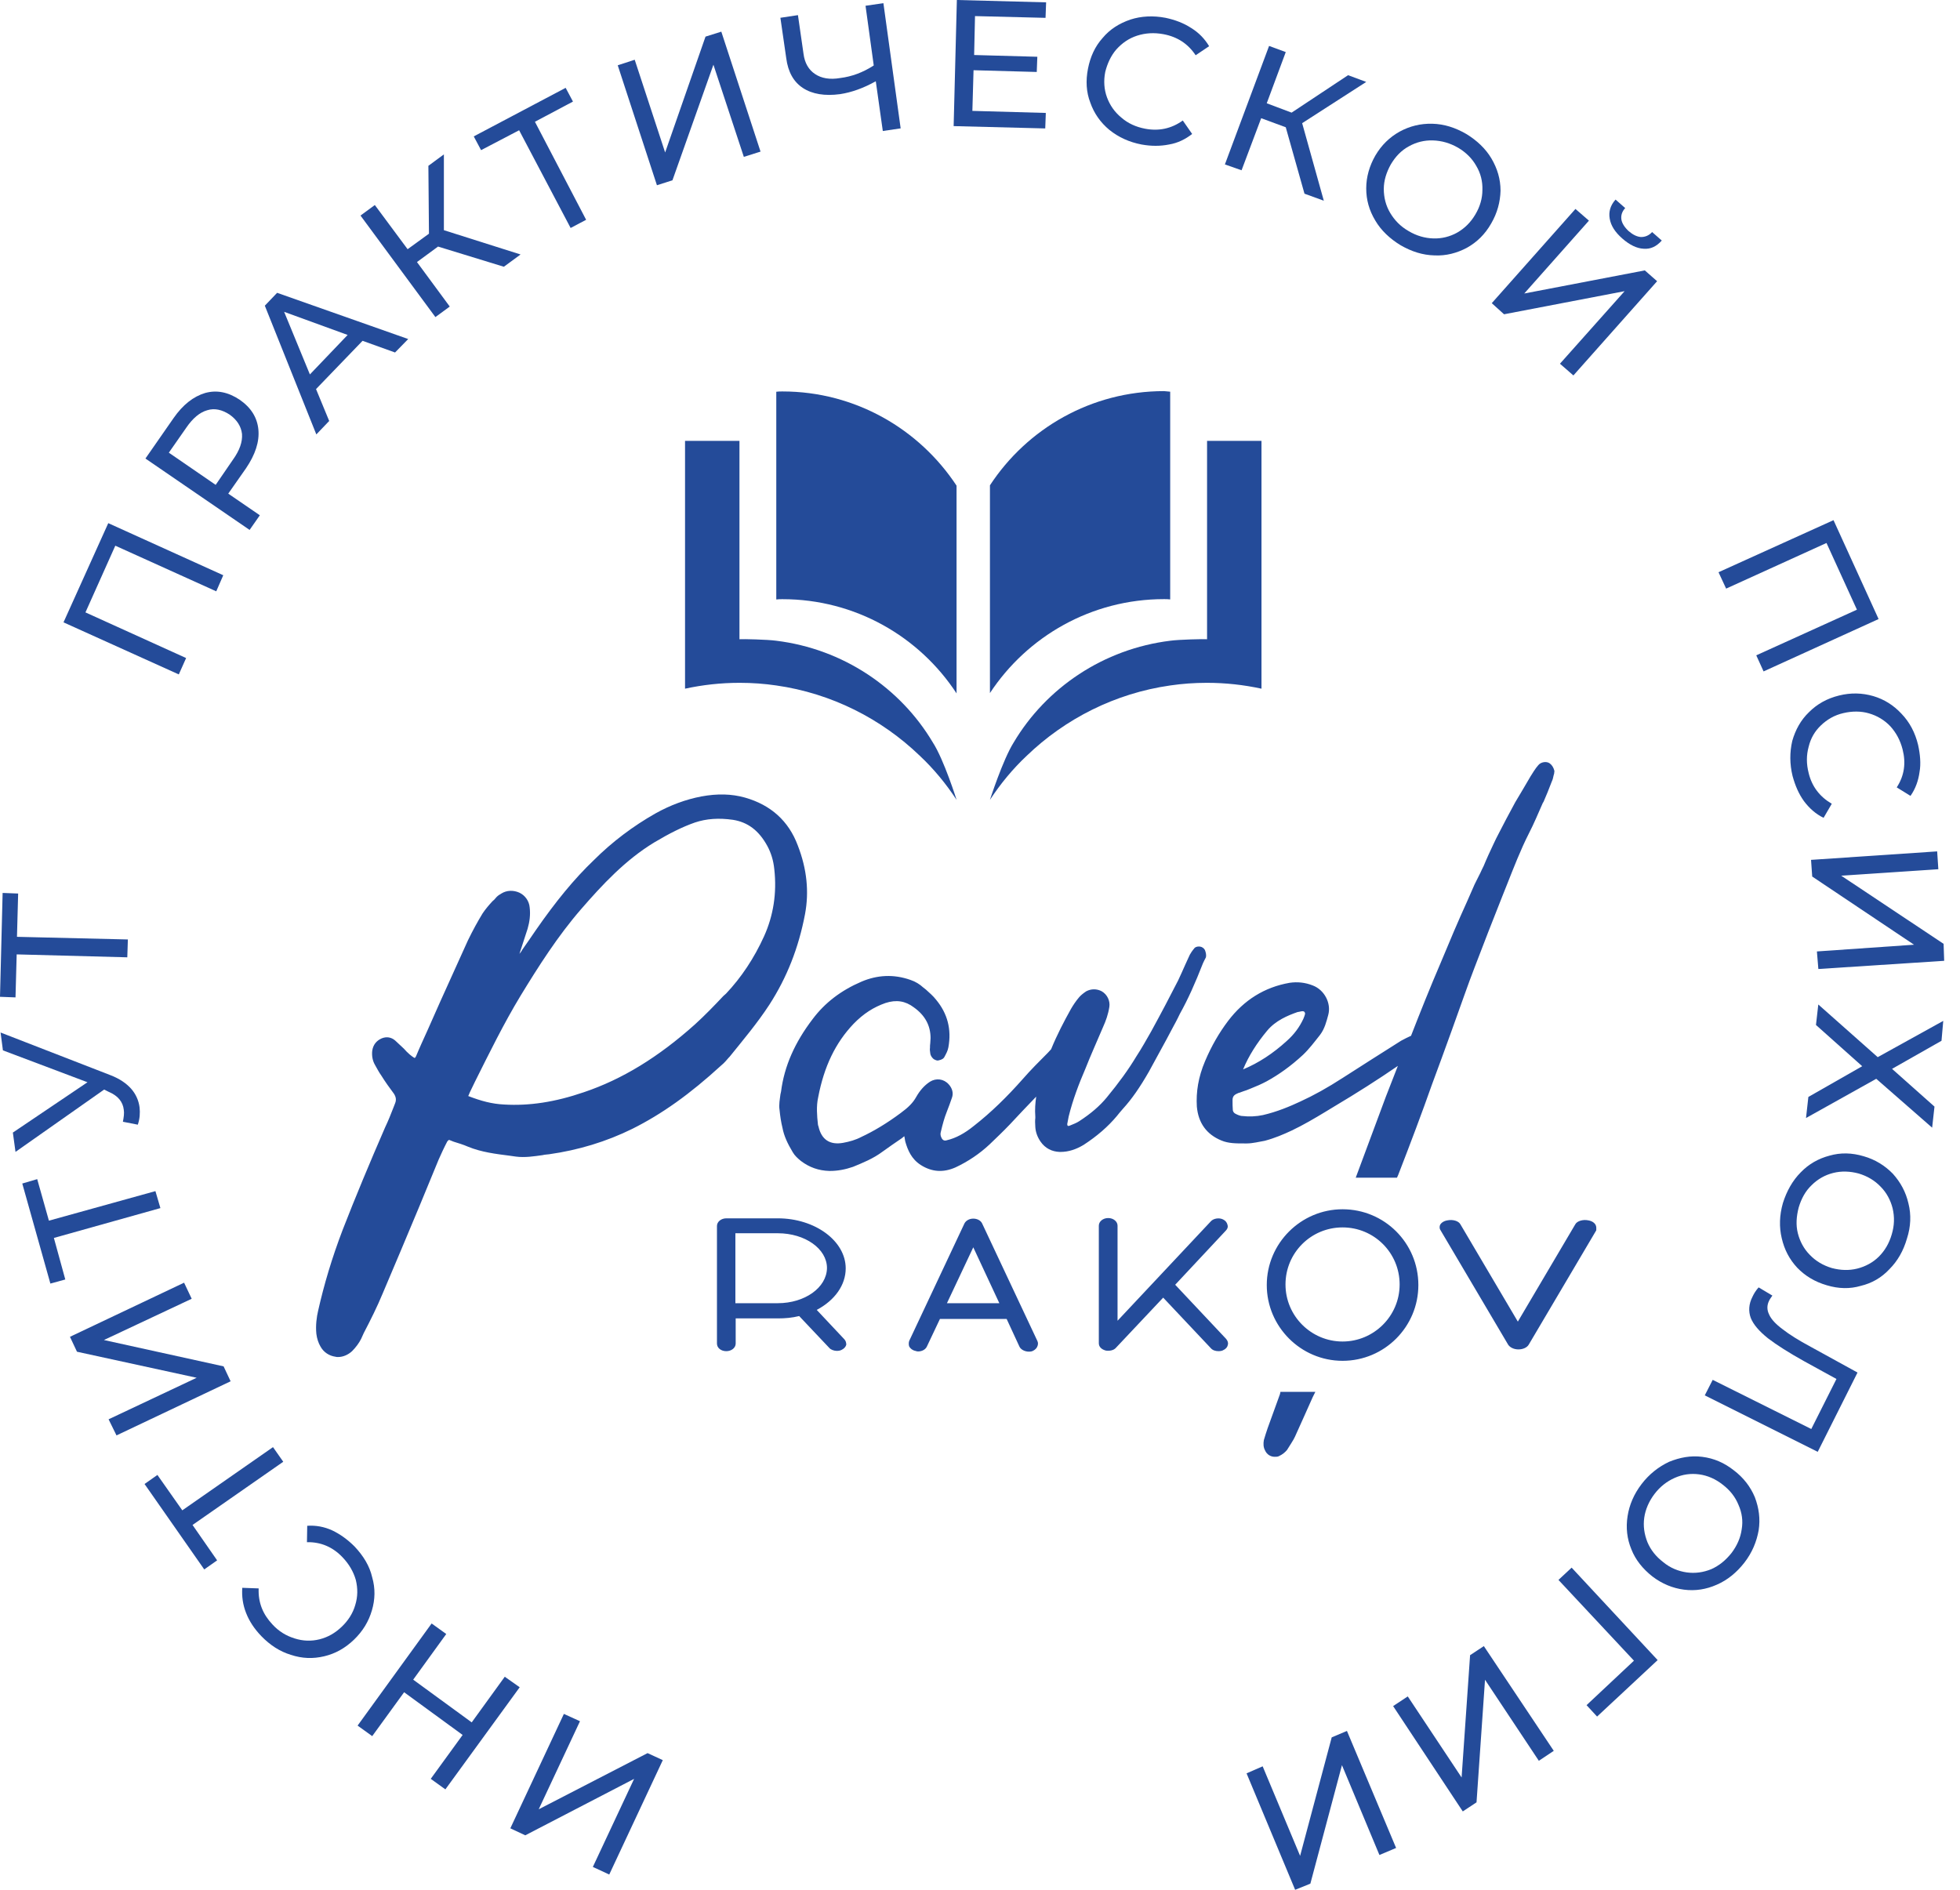 <svg width="112" height="108" viewBox="0 0 112 108" fill="none" xmlns="http://www.w3.org/2000/svg">
<path d="M45.584 48.308C45.065 46.92 44.045 46.001 42.574 45.583C41.805 45.365 40.986 45.349 40.083 45.516C39.196 45.683 38.293 46.017 37.457 46.486C36.187 47.205 34.983 48.108 33.929 49.161C32.809 50.231 31.756 51.519 30.619 53.157C30.351 53.542 30.1 53.926 29.833 54.294C29.799 54.378 29.732 54.445 29.682 54.512L30.15 53.074C30.267 52.672 30.317 52.271 30.267 51.853C30.234 51.485 30 51.167 29.682 51.017C29.348 50.867 28.963 50.867 28.645 51.067L28.595 51.101C28.495 51.151 28.395 51.234 28.328 51.318C28.278 51.385 28.211 51.452 28.144 51.502C27.943 51.719 27.742 51.953 27.575 52.204C27.291 52.672 27.023 53.157 26.739 53.742C26.204 54.913 25.686 56.083 25.151 57.254L24.432 58.876C24.214 59.361 23.98 59.862 23.78 60.347C23.746 60.431 23.713 60.448 23.713 60.448C23.713 60.448 23.713 60.464 23.696 60.464C23.596 60.414 23.495 60.331 23.412 60.264C23.295 60.163 23.178 60.046 23.077 59.929C22.91 59.779 22.743 59.612 22.576 59.461C22.358 59.277 22.091 59.227 21.807 59.344C21.506 59.478 21.322 59.712 21.271 60.046C21.238 60.331 21.288 60.615 21.422 60.849C21.556 61.083 21.656 61.284 21.79 61.468C22.007 61.819 22.258 62.17 22.509 62.504C22.626 62.688 22.659 62.855 22.576 63.056L22.492 63.273C22.342 63.658 22.191 64.043 22.007 64.427C21.121 66.467 20.318 68.39 19.583 70.279C18.964 71.901 18.513 73.423 18.178 74.911C18.095 75.262 18.028 75.747 18.078 76.232C18.111 76.5 18.195 76.751 18.312 76.951C18.496 77.286 18.814 77.486 19.165 77.536C19.215 77.553 19.265 77.553 19.315 77.553C19.616 77.553 19.9 77.419 20.118 77.219C20.335 77.001 20.519 76.751 20.636 76.516L20.787 76.182C21.171 75.446 21.556 74.677 21.873 73.908C22.576 72.269 23.261 70.614 23.964 68.942C24.331 68.056 24.699 67.169 25.067 66.266C25.201 65.966 25.351 65.631 25.552 65.246C25.569 65.213 25.602 65.18 25.652 65.146H25.669L25.92 65.246C26.188 65.33 26.472 65.414 26.739 65.531C27.508 65.849 28.345 65.949 29.13 66.049L29.482 66.099C30 66.166 30.518 66.083 31.003 66.016C31.137 65.982 31.254 65.982 31.371 65.966C33.043 65.731 34.648 65.246 36.136 64.511C37.809 63.675 39.414 62.538 41.22 60.882C41.404 60.732 41.521 60.581 41.638 60.448L41.688 60.398C42.457 59.444 43.276 58.474 43.962 57.421C44.965 55.866 45.634 54.177 46.002 52.238C46.236 50.984 46.119 49.679 45.584 48.308ZM43.661 53.508C43.092 54.763 42.357 55.866 41.487 56.786L41.337 56.919C40.818 57.471 40.267 58.04 39.715 58.541C37.625 60.414 35.551 61.685 33.361 62.421C31.705 62.989 30.234 63.207 28.813 63.123C28.11 63.09 27.492 62.922 26.756 62.638C26.756 62.621 26.773 62.605 26.773 62.605C26.823 62.471 26.873 62.37 26.923 62.27L27.141 61.819C27.96 60.18 28.796 58.474 29.749 56.903C30.769 55.231 31.873 53.492 33.21 51.953C34.414 50.566 35.735 49.144 37.391 48.141C38.26 47.623 38.996 47.255 39.715 47.004C40.367 46.787 41.069 46.736 41.888 46.853C42.724 46.987 43.36 47.455 43.845 48.342C44.062 48.743 44.196 49.178 44.246 49.679C44.397 51.034 44.196 52.321 43.661 53.508ZM68.859 54.311C68.809 54.194 68.692 54.11 68.558 54.094C68.424 54.077 68.274 54.127 68.224 54.227L68.191 54.261C68.124 54.344 68.057 54.445 67.99 54.562C67.889 54.763 67.823 54.946 67.722 55.147C67.605 55.431 67.455 55.732 67.321 56.033C66.853 56.953 66.351 57.906 65.783 58.943C65.515 59.411 65.248 59.896 64.93 60.381C64.478 61.133 63.943 61.869 63.241 62.722C62.84 63.207 62.338 63.641 61.669 64.076C61.519 64.176 61.335 64.243 61.134 64.327L61.084 64.344H61.017C61.001 64.327 60.984 64.293 60.984 64.243C61.017 64.093 61.034 63.959 61.067 63.809C61.301 62.855 61.653 61.936 62.02 61.083C62.321 60.314 62.673 59.545 63.04 58.675C63.191 58.341 63.325 57.973 63.392 57.538C63.442 57.204 63.275 56.836 62.957 56.652C62.673 56.502 62.355 56.502 62.071 56.652C61.92 56.752 61.77 56.869 61.669 56.986C61.469 57.221 61.318 57.455 61.201 57.655C60.8 58.374 60.398 59.143 60.064 59.963L59.88 60.163C59.395 60.648 58.894 61.15 58.442 61.668C57.556 62.672 56.636 63.574 55.65 64.344C55.115 64.778 54.613 65.046 54.111 65.163C53.961 65.213 53.861 65.163 53.794 65.012C53.744 64.912 53.727 64.795 53.76 64.695C53.861 64.26 53.961 63.892 54.095 63.558C54.212 63.257 54.312 62.989 54.396 62.738C54.496 62.471 54.412 62.187 54.212 61.969C53.928 61.651 53.493 61.601 53.142 61.819C52.807 62.036 52.556 62.337 52.356 62.688C52.172 63.023 51.904 63.29 51.469 63.608C50.684 64.193 49.931 64.645 49.212 64.979C48.895 65.146 48.543 65.246 48.175 65.313C47.423 65.447 46.938 65.129 46.771 64.377C46.754 64.327 46.737 64.293 46.737 64.243C46.687 63.775 46.637 63.223 46.754 62.705C47.089 60.949 47.741 59.595 48.778 58.508C49.346 57.923 49.931 57.555 50.6 57.321C51.219 57.12 51.737 57.204 52.222 57.572C52.857 58.023 53.175 58.608 53.175 59.327C53.175 59.428 53.158 59.511 53.158 59.612C53.142 59.712 53.142 59.795 53.142 59.879C53.125 59.979 53.142 60.08 53.158 60.197C53.175 60.347 53.275 60.464 53.359 60.531C53.459 60.581 53.543 60.632 53.643 60.598C53.81 60.565 53.928 60.498 53.978 60.381C54.061 60.23 54.162 60.046 54.195 59.846C54.379 58.826 54.145 57.923 53.493 57.137C53.325 56.919 53.108 56.736 52.907 56.552L52.757 56.435C52.556 56.251 52.322 56.1 52.021 56C51.068 55.665 50.132 55.716 49.229 56.1C48.059 56.602 47.139 57.304 46.437 58.24C45.416 59.578 44.815 60.932 44.631 62.387L44.597 62.538C44.564 62.822 44.497 63.123 44.547 63.441C44.581 63.792 44.631 64.126 44.714 64.461C44.798 64.912 44.998 65.347 45.3 65.849C45.416 66.049 45.584 66.2 45.768 66.35C46.253 66.718 46.788 66.902 47.39 66.919H47.423C47.874 66.919 48.309 66.835 48.744 66.684C49.312 66.45 49.898 66.216 50.433 65.815C50.801 65.547 51.169 65.297 51.536 65.046L51.637 64.962C51.654 64.945 51.67 64.945 51.67 64.929C51.704 65.029 51.704 65.146 51.737 65.263C51.871 65.715 52.072 66.233 52.623 66.584C53.259 66.986 53.911 67.019 54.596 66.718C55.315 66.383 55.984 65.932 56.553 65.397C56.954 65.012 57.339 64.645 57.706 64.26C58.175 63.758 58.676 63.223 59.211 62.672C59.161 63.023 59.128 63.407 59.161 63.825V63.892C59.144 64.009 59.144 64.21 59.161 64.41C59.178 64.695 59.278 64.979 59.462 65.246C59.73 65.631 60.114 65.815 60.549 65.832H60.599C61.067 65.832 61.502 65.681 61.92 65.43C62.689 64.929 63.308 64.394 63.826 63.775L63.96 63.608C64.027 63.524 64.094 63.457 64.161 63.374C64.679 62.805 65.13 62.153 65.649 61.25C65.983 60.648 66.318 60.013 66.652 59.411C66.786 59.143 66.936 58.893 67.07 58.625L67.187 58.408C67.271 58.257 67.338 58.107 67.421 57.94C67.889 57.103 68.291 56.2 68.742 55.047C68.792 54.946 68.843 54.829 68.909 54.712C68.943 54.545 68.893 54.411 68.859 54.311ZM88.556 43.626C88.373 43.493 88.055 43.543 87.904 43.727C87.821 43.827 87.737 43.927 87.654 44.061L87.453 44.379C87.169 44.88 86.868 45.365 86.584 45.85C86.216 46.536 85.915 47.088 85.647 47.623C85.43 48.024 85.246 48.459 85.045 48.877C84.962 49.077 84.861 49.278 84.778 49.495C84.711 49.612 84.661 49.746 84.594 49.88C84.477 50.097 84.376 50.331 84.259 50.549L83.841 51.502C83.323 52.639 82.821 53.826 82.336 54.997C81.718 56.435 81.132 57.906 80.631 59.194C80.447 59.277 80.246 59.377 80.062 59.478C78.942 60.18 77.855 60.882 76.752 61.585C75.849 62.17 75.063 62.605 74.294 62.956C73.725 63.223 72.973 63.541 72.17 63.725C71.785 63.809 71.384 63.825 70.933 63.775C70.832 63.758 70.699 63.708 70.582 63.641C70.548 63.625 70.465 63.558 70.448 63.457C70.431 63.273 70.431 63.073 70.431 62.872C70.431 62.672 70.515 62.571 70.715 62.488C70.766 62.454 70.832 62.454 70.899 62.421C71 62.387 71.117 62.337 71.234 62.304L71.484 62.203C71.785 62.086 72.086 61.953 72.371 61.802C73.073 61.417 73.758 60.932 74.461 60.28C74.812 59.946 75.113 59.545 75.431 59.143C75.698 58.792 75.799 58.374 75.899 58.006C76.083 57.337 75.681 56.568 75.013 56.318C74.595 56.15 74.143 56.1 73.692 56.167C72.254 56.418 71.083 57.154 70.18 58.341C69.662 59.026 69.227 59.779 68.859 60.648C68.475 61.551 68.341 62.404 68.391 63.24C68.475 64.176 68.943 64.829 69.796 65.18C70.197 65.347 70.615 65.347 71.117 65.347H71.25C71.585 65.347 71.969 65.246 72.27 65.196C72.839 65.046 73.341 64.829 73.809 64.611C74.478 64.293 75.13 63.909 75.765 63.524L76.233 63.24C77.554 62.454 78.758 61.685 79.878 60.916L79.193 62.672L77.471 67.303H79.828L79.895 67.153C80.597 65.347 81.283 63.524 81.818 62.003C82.203 60.983 82.57 59.946 82.955 58.893L83.691 56.836C83.875 56.318 84.059 55.816 84.259 55.298C84.778 53.926 85.313 52.572 85.848 51.218L86.115 50.549C86.5 49.579 86.885 48.576 87.369 47.623C87.654 47.071 87.904 46.469 88.155 45.9L88.205 45.817C88.356 45.466 88.506 45.114 88.674 44.663C88.724 44.563 88.757 44.429 88.774 44.329L88.807 44.212L88.824 44.061C88.774 43.861 88.69 43.727 88.556 43.626ZM72.404 58.909C72.889 58.324 73.575 58.04 74.143 57.839L74.243 57.822C74.327 57.806 74.377 57.789 74.427 57.789C74.478 57.789 74.528 57.806 74.528 57.822C74.611 57.906 74.578 57.973 74.478 58.224C74.26 58.692 73.959 59.11 73.524 59.495C72.755 60.197 71.919 60.749 71.033 61.116C71.351 60.347 71.819 59.612 72.404 58.909ZM73.173 79.526L73.14 79.677C72.906 80.329 72.672 80.981 72.438 81.616C72.354 81.85 72.287 82.085 72.22 82.302C72.187 82.502 72.187 82.703 72.287 82.887C72.387 83.121 72.605 83.255 72.839 83.255C72.922 83.255 73.006 83.255 73.073 83.222C73.29 83.121 73.424 83.004 73.541 82.87L73.625 82.737C73.742 82.536 73.892 82.335 73.993 82.118C74.327 81.365 74.678 80.613 75.013 79.844L75.163 79.543H73.173V79.526ZM48.242 76.533L46.671 74.861C47.707 74.309 48.326 73.44 48.326 72.487C48.326 70.915 46.57 69.627 44.447 69.627H41.504C41.203 69.627 40.969 69.828 40.969 70.062V76.784C40.969 77.035 41.203 77.219 41.504 77.219C41.788 77.219 42.039 77.035 42.039 76.784V75.346H44.464C44.865 75.346 45.266 75.312 45.667 75.212L47.39 77.035C47.473 77.135 47.657 77.202 47.824 77.202C47.925 77.202 48.025 77.185 48.109 77.135C48.242 77.068 48.326 76.968 48.359 76.851C48.359 76.734 48.326 76.617 48.242 76.533ZM44.447 74.477H42.022V70.48H44.447C46.002 70.48 47.256 71.366 47.256 72.47C47.239 73.59 45.985 74.477 44.447 74.477ZM59.278 76.633L56.118 69.912C56.034 69.744 55.834 69.644 55.616 69.644C55.382 69.644 55.198 69.761 55.115 69.912L51.954 76.633C51.921 76.734 51.921 76.851 51.954 76.951C52.021 77.068 52.138 77.168 52.306 77.202C52.356 77.219 52.406 77.235 52.456 77.235C52.673 77.235 52.874 77.135 52.958 76.968L53.71 75.379H57.523L58.258 76.968C58.358 77.168 58.66 77.286 58.927 77.235C59.078 77.202 59.211 77.085 59.261 76.985C59.328 76.851 59.328 76.734 59.278 76.633ZM54.111 74.477L55.616 71.283L57.105 74.477H54.111ZM67.154 73.423L70.046 70.33C70.147 70.229 70.18 70.112 70.147 70.012C70.113 69.862 70.03 69.761 69.896 69.694C69.679 69.577 69.344 69.627 69.194 69.795L63.86 75.48V70.045C63.86 69.811 63.626 69.611 63.325 69.611C63.024 69.611 62.79 69.811 62.79 70.045V76.767C62.79 76.968 62.94 77.118 63.191 77.185C63.408 77.219 63.642 77.168 63.759 77.035L66.468 74.159L69.194 77.052C69.294 77.168 69.461 77.219 69.628 77.219C69.729 77.219 69.846 77.202 69.913 77.152C70.063 77.085 70.147 76.968 70.163 76.851C70.197 76.734 70.147 76.617 70.063 76.516L67.154 73.423ZM91.182 70.012C91.115 69.878 90.964 69.778 90.764 69.744C90.463 69.678 90.112 69.778 90.011 69.978L86.734 75.53L83.457 69.978C83.356 69.778 83.022 69.678 82.704 69.744C82.504 69.778 82.353 69.878 82.286 70.012C82.253 70.112 82.253 70.229 82.32 70.313L86.182 76.851C86.282 77.001 86.5 77.118 86.767 77.118C87.018 77.118 87.252 77.018 87.353 76.851L91.215 70.313C91.215 70.229 91.232 70.112 91.182 70.012ZM76.718 69.109C74.344 69.109 72.387 71.049 72.387 73.44C72.387 75.814 74.327 77.77 76.718 77.77C79.109 77.77 81.049 75.831 81.049 73.44C81.049 71.032 79.109 69.109 76.718 69.109ZM76.718 76.667C74.929 76.667 73.457 75.212 73.457 73.406C73.457 71.6 74.912 70.146 76.718 70.146C78.524 70.146 79.979 71.6 79.979 73.406C79.979 75.212 78.507 76.667 76.718 76.667Z" fill="#244B99"/>
<path d="M37.004 100.19L30.784 103.4L33.142 98.367L32.222 97.949L29.162 104.487L30.015 104.888L36.235 101.661L33.877 106.694L34.814 107.129L37.874 100.591L37.004 100.19Z" fill="#244B99"/>
<path d="M28.844 95.825L26.955 98.433L23.611 95.992L25.5 93.383L24.664 92.781L20.434 98.617L21.27 99.219L23.092 96.711L26.436 99.152L24.614 101.66L25.45 102.262L29.697 96.426L28.844 95.825Z" fill="#244B99"/>
<path d="M21.268 90.141C21.118 89.489 20.767 88.921 20.265 88.386C19.864 87.984 19.446 87.683 18.994 87.466C18.526 87.249 18.041 87.165 17.556 87.198L17.54 88.135C18.342 88.118 19.028 88.419 19.579 89.004C19.947 89.389 20.198 89.824 20.332 90.292C20.449 90.777 20.449 91.245 20.299 91.73C20.165 92.198 19.897 92.616 19.529 92.967C19.145 93.335 18.727 93.569 18.259 93.686C17.79 93.803 17.305 93.787 16.837 93.636C16.352 93.486 15.934 93.235 15.566 92.834C15.015 92.248 14.747 91.579 14.781 90.777L13.844 90.743C13.811 91.245 13.878 91.713 14.062 92.181C14.245 92.65 14.53 93.084 14.931 93.502C15.433 94.021 16.001 94.388 16.62 94.573C17.272 94.79 17.891 94.806 18.526 94.656C19.162 94.506 19.73 94.188 20.232 93.703C20.733 93.218 21.068 92.666 21.252 92.031C21.436 91.412 21.452 90.777 21.268 90.141Z" fill="#244B99"/>
<path d="M16.186 83.539L15.6 82.703L10.417 86.315L8.995 84.292L8.26 84.81L11.671 89.692L12.407 89.174L11.002 87.151L16.186 83.539Z" fill="#244B99"/>
<path d="M12.777 78.087L5.938 76.582L10.954 74.224L10.519 73.305L3.998 76.398L4.399 77.251L11.238 78.739L6.205 81.113L6.657 82.033L13.178 78.94L12.777 78.087Z" fill="#244B99"/>
<path d="M9.166 69.042L8.881 68.072L2.795 69.761L2.126 67.387L1.273 67.638L2.879 73.356L3.731 73.122L3.079 70.748L9.166 69.042Z" fill="#244B99"/>
<path d="M7.976 63.288C7.925 62.887 7.758 62.519 7.491 62.218C7.223 61.917 6.839 61.65 6.32 61.449L0.033 59.008L0.167 60.028L4.999 61.85L0.735 64.726L0.886 65.83L5.952 62.268L6.22 62.402C6.738 62.62 7.023 62.971 7.073 63.422C7.106 63.623 7.073 63.84 7.023 64.108L7.875 64.275C7.992 63.924 8.009 63.606 7.976 63.288Z" fill="#244B99"/>
<path d="M0.97 53.539L1.037 51.065L0.15 51.031L0 56.967L0.886 57.001L0.953 54.543L7.274 54.71L7.307 53.69L0.97 53.539Z" fill="#244B99"/>
<path d="M12.357 33.794L12.758 32.875L6.187 29.898L3.629 35.567L10.217 38.543L10.635 37.607L4.883 34.998L6.589 31.186L12.357 33.794Z" fill="#244B99"/>
<path d="M13.043 28.211L14.062 26.756C14.581 25.987 14.832 25.252 14.765 24.549C14.698 23.864 14.347 23.295 13.695 22.844C13.043 22.409 12.39 22.275 11.722 22.459C11.053 22.66 10.451 23.128 9.916 23.897L8.311 26.205L14.263 30.285L14.848 29.448L13.043 28.211ZM9.648 25.87L10.652 24.432C11.019 23.897 11.421 23.563 11.839 23.446C12.257 23.312 12.691 23.412 13.126 23.697C13.544 23.997 13.778 24.365 13.829 24.8C13.862 25.252 13.695 25.736 13.31 26.272L12.324 27.71L9.648 25.87Z" fill="#244B99"/>
<path d="M15.835 16.734L15.133 17.47L18.076 24.827L18.811 24.058L18.059 22.236L20.718 19.477L22.574 20.145L23.326 19.376L15.835 16.734ZM17.708 21.399L16.236 17.821L19.865 19.142L17.708 21.399Z" fill="#244B99"/>
<path d="M28.793 15.245L29.746 14.543L25.365 13.155V8.824L24.479 9.476L24.512 13.356L23.292 14.242L21.419 11.717L20.6 12.319L24.88 18.121L25.7 17.519L23.827 14.977L25.031 14.091L28.793 15.245Z" fill="#244B99"/>
<path d="M30.567 6.959L32.741 5.805L32.323 5.02L27.072 7.795L27.49 8.581L29.664 7.444L32.607 13.029L33.493 12.561L30.567 6.959Z" fill="#244B99"/>
<path d="M41.218 1.809L40.315 2.093L38.008 8.714L36.269 3.414L35.299 3.732L37.539 10.587L38.426 10.303L40.767 3.698L42.505 8.965L43.459 8.664L41.218 1.809Z" fill="#244B99"/>
<path d="M50.48 0.18L49.459 0.33L49.928 3.741C49.309 4.143 48.674 4.377 48.005 4.46C47.42 4.561 46.935 4.477 46.567 4.226C46.216 3.992 45.982 3.607 45.915 3.072L45.597 0.865L44.594 1.016L44.928 3.323C45.029 4.109 45.346 4.678 45.881 5.029C46.416 5.38 47.135 5.497 48.005 5.38C48.657 5.28 49.326 5.045 50.045 4.644L50.446 7.487L51.466 7.336L50.48 0.18Z" fill="#244B99"/>
<path d="M59.745 1.02L59.778 0.134L54.678 0L54.494 7.207L59.728 7.34L59.761 6.454L55.564 6.337L55.631 4.013L59.243 4.113L59.276 3.244L55.665 3.144L55.715 0.92L59.745 1.02Z" fill="#244B99"/>
<path d="M63.792 2.824C64.126 2.456 64.511 2.188 64.979 2.038C65.447 1.887 65.949 1.854 66.484 1.954C67.287 2.105 67.889 2.506 68.323 3.158L69.093 2.64C68.842 2.222 68.507 1.871 68.073 1.603C67.638 1.319 67.153 1.135 66.601 1.018C65.899 0.884 65.213 0.917 64.595 1.118C63.959 1.335 63.424 1.67 63.006 2.171C62.571 2.656 62.304 3.242 62.17 3.927C62.036 4.613 62.07 5.265 62.304 5.867C62.521 6.486 62.889 7.004 63.391 7.422C63.909 7.84 64.528 8.124 65.23 8.258C65.782 8.358 66.3 8.358 66.802 8.258C67.303 8.174 67.738 7.957 68.123 7.656L67.588 6.887C66.936 7.355 66.216 7.505 65.431 7.355C64.912 7.255 64.461 7.054 64.076 6.72C63.692 6.402 63.424 6.017 63.257 5.566C63.09 5.114 63.056 4.613 63.157 4.111C63.274 3.643 63.474 3.191 63.792 2.824Z" fill="#244B99"/>
<path d="M78.07 4.682L77.034 4.297L73.806 6.437L72.385 5.902L73.472 2.976L72.519 2.625L69.994 9.397L70.947 9.731L72.067 6.755L73.472 7.273L74.542 11.069L75.646 11.47L74.409 7.039L78.07 4.682Z" fill="#244B99"/>
<path d="M85.227 9.061C84.892 8.493 84.391 8.025 83.789 7.657C83.153 7.289 82.518 7.088 81.849 7.072C81.18 7.055 80.562 7.205 79.977 7.523C79.408 7.841 78.94 8.292 78.589 8.894C78.254 9.479 78.07 10.115 78.07 10.767C78.07 11.419 78.237 12.021 78.589 12.606C78.923 13.175 79.425 13.643 80.027 14.011C80.662 14.379 81.297 14.579 81.966 14.596C82.635 14.629 83.254 14.462 83.822 14.161C84.391 13.844 84.859 13.392 85.21 12.773C85.561 12.171 85.728 11.536 85.745 10.901C85.745 10.232 85.561 9.63 85.227 9.061ZM84.307 12.255C84.04 12.707 83.705 13.041 83.27 13.292C82.853 13.526 82.384 13.643 81.899 13.626C81.415 13.61 80.946 13.476 80.495 13.208C80.027 12.941 79.692 12.589 79.441 12.171C79.191 11.753 79.074 11.285 79.074 10.8C79.074 10.315 79.224 9.847 79.475 9.396C79.742 8.944 80.077 8.593 80.512 8.359C80.93 8.125 81.398 8.008 81.883 8.025C82.384 8.041 82.853 8.175 83.321 8.443C83.772 8.71 84.123 9.061 84.357 9.479C84.608 9.897 84.725 10.366 84.709 10.851C84.709 11.335 84.575 11.804 84.307 12.255Z" fill="#244B99"/>
<path d="M93.989 15.453L87.1 16.774L90.796 12.61L90.026 11.941L85.244 17.326L85.946 17.961L92.835 16.64L89.14 20.787L89.909 21.456L94.692 16.071L93.989 15.453ZM94.407 13.262C94.223 13.463 94.006 13.546 93.772 13.546C93.538 13.53 93.304 13.413 93.07 13.212C92.835 12.995 92.685 12.761 92.651 12.543C92.618 12.309 92.685 12.092 92.869 11.891L92.317 11.406C92.016 11.741 91.916 12.108 91.983 12.493C92.05 12.894 92.284 13.262 92.702 13.63C93.12 13.998 93.538 14.199 93.922 14.215C94.324 14.249 94.658 14.082 94.959 13.747L94.407 13.262Z" fill="#244B99"/>
<path d="M104.772 29.727L98.201 32.703L98.636 33.639L104.371 31.031L106.11 34.843L100.358 37.452L100.776 38.371L107.348 35.378L104.772 29.727Z" fill="#244B99"/>
<path d="M109.606 42.574C109.438 41.872 109.121 41.27 108.652 40.785C108.201 40.3 107.666 39.966 107.047 39.782C106.412 39.598 105.76 39.581 105.091 39.748C104.405 39.916 103.837 40.233 103.369 40.702C102.9 41.153 102.599 41.705 102.416 42.34C102.265 42.992 102.265 43.661 102.432 44.347C102.583 44.898 102.783 45.367 103.084 45.785C103.385 46.186 103.753 46.52 104.205 46.738L104.673 45.935C103.987 45.534 103.536 44.949 103.352 44.179C103.218 43.661 103.218 43.16 103.352 42.675C103.469 42.19 103.703 41.788 104.054 41.454C104.405 41.12 104.823 40.869 105.342 40.752C105.843 40.635 106.345 40.635 106.796 40.768C107.265 40.902 107.683 41.153 108.017 41.504C108.351 41.872 108.586 42.307 108.719 42.825C108.92 43.611 108.82 44.33 108.385 44.999L109.171 45.484C109.455 45.082 109.622 44.614 109.689 44.113C109.773 43.644 109.723 43.109 109.606 42.574Z" fill="#244B99"/>
<path d="M111.063 53.94L105.211 50.044L110.762 49.676L110.695 48.656L103.488 49.141L103.555 50.094L109.374 53.99L103.823 54.375L103.906 55.378L111.096 54.91L111.063 53.94Z" fill="#244B99"/>
<path d="M111.043 58.343L107.298 60.416L103.903 57.406L103.77 58.577L106.412 60.934L103.335 62.69L103.201 63.894L107.214 61.653L110.408 64.446L110.542 63.242L108.117 61.085L110.943 59.48L111.043 58.343Z" fill="#244B99"/>
<path d="M109.053 68.772C108.903 68.12 108.602 67.568 108.167 67.083C107.715 66.615 107.147 66.263 106.495 66.079C105.826 65.879 105.174 65.862 104.539 66.046C103.903 66.213 103.351 66.531 102.9 66.999C102.432 67.467 102.097 68.069 101.88 68.755C101.679 69.457 101.663 70.126 101.813 70.761C101.963 71.413 102.248 71.965 102.699 72.45C103.151 72.918 103.702 73.253 104.388 73.453C105.057 73.654 105.709 73.671 106.328 73.487C106.963 73.336 107.515 73.019 107.966 72.534C108.434 72.066 108.769 71.48 108.97 70.778C109.187 70.109 109.22 69.424 109.053 68.772ZM108.1 70.544C107.95 71.062 107.699 71.48 107.364 71.815C107.03 72.149 106.595 72.383 106.127 72.5C105.659 72.617 105.174 72.601 104.672 72.467C104.171 72.316 103.753 72.066 103.418 71.715C103.084 71.38 102.85 70.945 102.733 70.477C102.616 70.009 102.649 69.524 102.783 69.006C102.933 68.504 103.167 68.069 103.519 67.735C103.87 67.384 104.288 67.15 104.756 67.033C105.224 66.916 105.709 66.932 106.211 67.066C106.712 67.216 107.13 67.467 107.465 67.819C107.799 68.153 108.033 68.588 108.15 69.056C108.267 69.558 108.251 70.042 108.1 70.544Z" fill="#244B99"/>
<path d="M103.469 76.969C102.783 76.601 102.248 76.266 101.864 75.965C101.479 75.681 101.212 75.397 101.095 75.129C100.961 74.862 100.961 74.594 101.095 74.327C101.145 74.226 101.212 74.143 101.279 74.042L100.493 73.574C100.342 73.741 100.225 73.925 100.142 74.109C99.924 74.527 99.907 74.945 100.041 75.313C100.192 75.698 100.526 76.082 101.028 76.484C101.529 76.868 102.215 77.303 103.084 77.788L104.94 78.808L103.502 81.667L97.868 78.858L97.416 79.744L103.87 82.971L106.144 78.44L103.469 76.969Z" fill="#244B99"/>
<path d="M100.277 85.565C100.026 84.963 99.625 84.444 99.073 84.026C98.522 83.592 97.936 83.341 97.267 83.257C96.615 83.174 95.997 83.291 95.378 83.541C94.776 83.826 94.241 84.244 93.806 84.812C93.371 85.381 93.104 85.999 93.004 86.652C92.903 87.304 92.97 87.939 93.221 88.541C93.455 89.143 93.873 89.661 94.425 90.096C94.977 90.514 95.579 90.765 96.231 90.849C96.883 90.932 97.502 90.832 98.104 90.564C98.722 90.297 99.241 89.862 99.675 89.31C100.127 88.725 100.378 88.106 100.495 87.454C100.595 86.802 100.511 86.183 100.277 85.565ZM99.525 87.404C99.458 87.889 99.257 88.34 98.94 88.758C98.605 89.176 98.237 89.477 97.786 89.678C97.334 89.862 96.866 89.929 96.381 89.862C95.913 89.795 95.445 89.611 95.044 89.277C94.626 88.959 94.325 88.575 94.141 88.14C93.957 87.672 93.89 87.22 93.957 86.735C94.024 86.267 94.224 85.799 94.542 85.381C94.86 84.963 95.244 84.662 95.696 84.461C96.147 84.26 96.615 84.194 97.1 84.26C97.585 84.327 98.037 84.528 98.438 84.846C98.856 85.163 99.157 85.548 99.341 85.999C99.542 86.451 99.609 86.919 99.525 87.404Z" fill="#244B99"/>
<path d="M89.807 89.59L89.055 90.292L93.369 94.907L90.66 97.449L91.262 98.101L94.723 94.874L89.807 89.59Z" fill="#244B99"/>
<path d="M84.791 94.074L84.005 94.593L83.52 101.582L80.444 96.95L79.607 97.502L83.587 103.522L84.373 103.003L84.858 95.997L87.934 100.629L88.787 100.06L84.791 94.074Z" fill="#244B99"/>
<path d="M76.968 98.922L76.098 99.29L74.292 106.062L72.152 100.945L71.232 101.346L74.008 108.001L74.878 107.65L76.683 100.878L78.824 106.012L79.777 105.61L76.968 98.922Z" fill="#244B99"/>
<path d="M54.66 27.755V39.627C52.536 36.383 48.874 34.243 44.711 34.243C44.593 34.243 44.476 34.243 44.359 34.26V22.388C44.476 22.371 44.593 22.371 44.711 22.371C48.874 22.371 52.536 24.528 54.66 27.755Z" fill="#244B99"/>
<path d="M54.662 45.712C54.06 44.792 53.357 43.94 52.555 43.187C50.364 41.08 47.522 39.626 44.361 39.174C43.676 39.074 42.99 39.023 42.271 39.023C42.271 39.023 42.271 39.023 42.255 39.023C41.184 39.023 40.148 39.141 39.145 39.358V25.195H42.255V36.532C42.455 36.515 43.86 36.549 44.345 36.616C48.174 37.084 51.451 39.308 53.307 42.435C53.943 43.421 54.662 45.712 54.662 45.712Z" fill="#244B99"/>
<path d="M56.568 45.712C57.17 44.792 57.873 43.94 58.675 43.187C60.866 41.08 63.708 39.626 66.868 39.174C67.554 39.074 68.24 39.023 68.959 39.023C68.959 39.023 68.959 39.023 68.975 39.023C70.045 39.023 71.082 39.141 72.085 39.358V25.195H68.975V36.532C68.775 36.515 67.37 36.549 66.885 36.616C63.056 37.084 59.779 39.308 57.923 42.435C57.304 43.421 56.568 45.712 56.568 45.712Z" fill="#244B99"/>
<path d="M66.868 22.385V34.257C66.751 34.24 66.634 34.24 66.517 34.24C62.354 34.24 58.692 36.38 56.568 39.608V27.736C58.692 24.492 62.354 22.352 66.517 22.352C66.634 22.368 66.751 22.368 66.868 22.385Z" fill="#244B99"/>
</svg>
